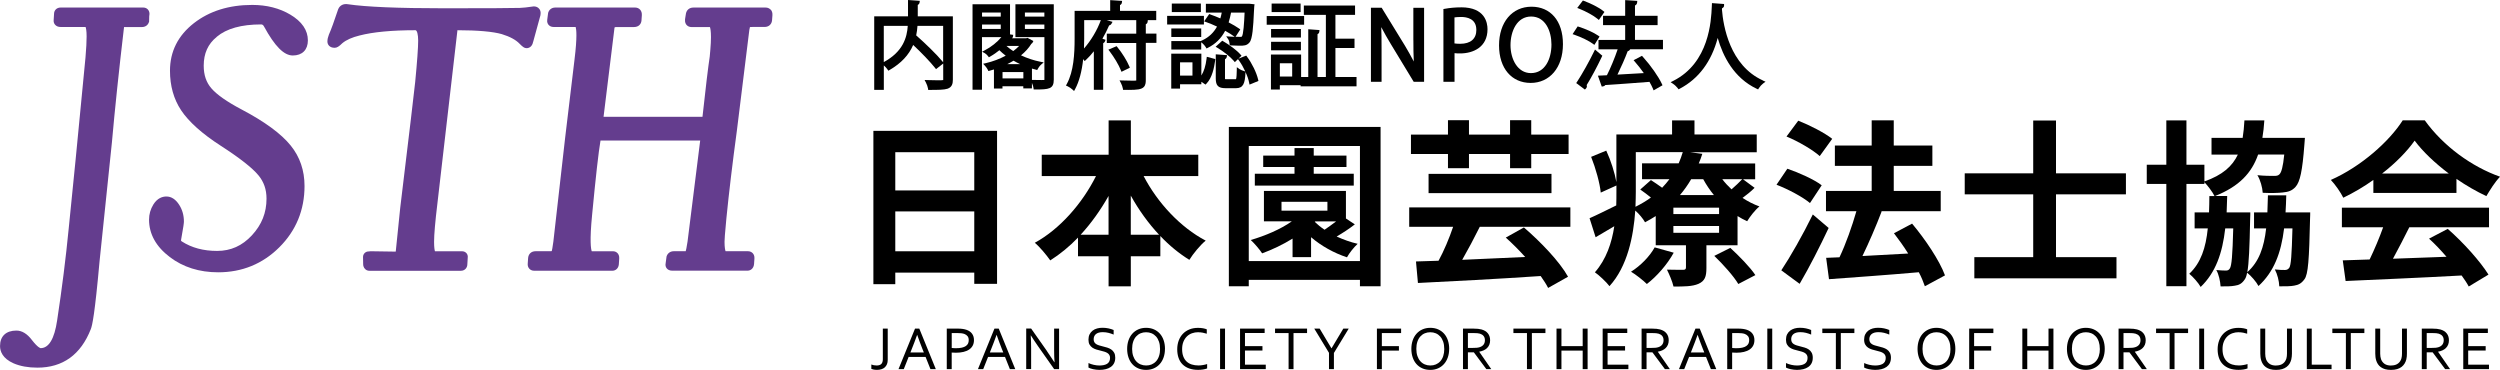 <?xml version="1.0" encoding="UTF-8"?><svg xmlns="http://www.w3.org/2000/svg" viewBox="0 0 730.8 108.13"><defs><style>.d{fill:#643d8e;}</style></defs><g id="a"/><g id="b"><g id="c"><g><path class="d" d="M43.59,6.07c0-1.31,.06-1.66,.08-1.72l.03-.31c0-1.06-.77-1.84-1.84-1.84H17.75c-1.28,0-1.95,.92-1.95,1.83,0,.11-.02,.39-.05,.83-.03,.45-.05,.77-.06,.96-.06,.51,.07,.99,.38,1.37,.38,.46,.94,.7,1.68,.7h7.27c.11,.3,.3,1.05,.3,2.76,0,1.48-.11,3.52-.32,6.05-2.21,23.14-3.87,40.01-4.92,50.14-.83,8.55-1.97,17.57-3.38,26.83-.79,5.37-2.42,8.1-4.84,8.1,0,0-.75-.08-2.5-2.34-1.4-1.86-2.94-2.8-4.56-2.8-3.04,0-4.79,1.65-4.79,4.52,0,1.51,.69,3.62,3.96,5.06,1.95,.84,4.29,1.26,6.95,1.26,7.45,0,12.71-3.8,15.63-11.27,.43-1.09,1.16-4.33,2.55-19.78,1.28-12.39,2.48-23.96,3.61-34.74,.86-9.69,2.05-21.03,3.55-33.77h5.22c.95,0,1.71-.5,2.02-1.35l.09-.24v-.25Z"/><path class="d" d="M63.37,10.75c2.86-2.4,7.21-3.61,12.93-3.61,.35,0,.63,.1,.9,.64,3.14,5.76,5.81,8.44,8.39,8.44,2.76,0,4.41-1.65,4.41-4.41,0-2.96-1.72-5.49-5.11-7.52-3.16-1.89-6.92-2.85-11.16-2.85-6.78,0-12.51,1.79-17.05,5.33-4.64,3.62-6.99,8.29-6.99,13.9,0,4.42,1.09,8.3,3.24,11.54,2.25,3.39,6.16,6.89,11.62,10.41,5.5,3.55,9.2,6.45,11,8.63,1.59,1.91,2.36,4.14,2.36,6.82,0,4.12-1.4,7.62-4.27,10.72-2.85,3.07-6.18,4.56-10.18,4.56s-7.42-.92-10.27-2.75c-.3-.18-.29-.28-.27-.41,.74-4.06,.84-5.03,.84-5.45,0-1.79-.46-3.43-1.37-4.85-1.04-1.63-2.3-2.45-3.75-2.45-1.08,0-2.62,.41-3.82,2.36-.83,1.35-1.25,2.83-1.25,4.4,0,4.2,2.03,7.87,6.05,10.93,3.9,2.97,8.66,4.47,14.16,4.47,6.99,0,13-2.46,17.88-7.32,4.88-4.86,7.36-10.89,7.36-17.91,0-4.54-1.36-8.51-4.03-11.81-2.77-3.45-7.63-7.02-14.43-10.59-4.24-2.24-7.19-4.31-8.78-6.16-1.5-1.74-2.23-3.9-2.23-6.6,0-3.6,1.24-6.35,3.82-8.44Z"/><path class="d" d="M155.86,12.21c.83-2.99,1.53-5.56,2.11-7.7l.02-.11c.18-.94-.11-1.53-.39-1.85-.36-.44-.91-.68-1.54-.68l-.21,.02c-1.65,.25-2.96,.39-3.89,.42-2.07,.07-9.56,.11-22.26,.11-13.32,0-22.74-.4-27.98-1.18-1.28-.22-2.33,.29-2.81,1.34l-.06,.14c-1.15,3.45-2.05,5.93-2.71,7.41-.28,.71-.43,1.38-.43,2,0,.91,.65,1.84,2.11,1.84,.66,0,1.25-.35,2.26-1.35,1.17-.97,2.86-1.72,5.04-2.25,3.95-1.02,9.44-1.54,16.33-1.54,.46,0,.79,1.25,.79,3.03,0,2.02-.29,6.1-.87,12.11-.22,2.24-1.69,14.59-4.37,36.73-.51,4.9-.94,9.16-1.31,12.8l-.06,.05-7.31-.11c-.18,0-.36,.02-.52,.06-.93-.04-1.7,.72-1.68,1.65l.04,2.05c0,.45,.12,.83,.31,1.13,.12,.16,.26,.31,.41,.45,.32,.25,.72,.37,1.11,.37h26.74c1.1,0,1.89-.82,1.89-1.95,0-.13,.02-.41,.05-.85,.03-.41,.05-.71,.05-.9,.11-.66-.1-1.11-.31-1.38-.31-.39-.78-.62-1.3-.62h-7.97c-.1-.35-.25-1.13-.25-2.76,0-2.12,.33-5.91,.98-11.27,1.99-17.19,3.94-34.05,5.85-50.59,5.99,.01,10.36,.4,12.96,1.14,2.38,.73,4.12,1.67,5.21,2.82,.87,.87,1.36,1.29,2.03,1.29,.78,0,1.68-.49,1.92-1.87Z"/><path class="d" d="M225.24,2.8c-.36-.38-.86-.59-1.41-.59h-21.16c-1.1,0-1.93,.66-2.15,1.72l-.27,1.69v.11c-.08,.8,.21,1.3,.47,1.59,.35,.38,.85,.59,1.4,.59h5.41c.11,.33,.3,1.13,.3,2.92,0,1.05-.06,2.32-.19,3.76-.1,1.12-.15,1.77-.17,1.93h0c-.47,3.1-1.18,9-2.12,17.62h-28.92c.13-1.18,.83-6.93,3.19-25.95,.02-.15,.06-.2,.06-.2,.03-.02,.17-.08,.47-.08h5.14c1.5,0,2.13-.97,2.22-1.85l.11-1.54c.05-.72-.13-1.3-.53-1.72-.36-.38-.86-.59-1.41-.59h-23.4c-.98,0-1.77,.59-2.05,1.54l-.26,2c-.13,.75,.17,1.25,.36,1.48,.25,.31,.73,.67,1.57,.67h6.38c.2,.67,.49,2.83-.34,9.53-.98,8.17-1.9,15.79-2.74,22.87-1.24,11.04-2.39,21.16-3.44,30.32-.23,1.74-.39,2.5-.47,2.79-.1,.02-.26,.03-.49,.03h-4.26c-1.2,0-2.06,.78-2.16,1.97l-.11,1.65c-.06,.57,.1,1.09,.45,1.48,.25,.28,.71,.61,1.49,.61h22.75c1.05,0,1.83-.73,1.94-1.86l.11-1.67c.07-.82-.23-1.32-.48-1.6-.34-.37-.82-.57-1.35-.57h-6.2c-.24-.66-.65-2.97,.11-10.66,1.05-11.02,1.87-18.31,2.45-21.7h29.14c-1.29,10.32-2.52,20.16-3.69,29.5-.27,1.79-.45,2.55-.54,2.85-.03,0-.06,0-.1,0h-3.39c-1.01,0-1.82,.59-2.11,1.54l-.26,1.95c-.17,.72,.1,1.23,.28,1.47,.25,.33,.73,.73,1.64,.73h21.98c.89,0,1.83-.6,1.94-1.96l.11-1.57c.06-.79-.23-1.29-.49-1.57-.25-.27-.71-.6-1.45-.6h-6.5c-.11-.3-.3-1.05-.3-2.76,0-.54,.09-2.17,.54-6.8,.76-7.62,1.79-16.23,3.06-25.61,1.31-10.57,2.53-20.43,3.65-29.51,.07-.39,.13-.66,.18-.84,.18-.01,.44-.03,.8-.03h3.5c1.2,0,2.06-.78,2.16-1.95l.11-1.44c.05-.72-.13-1.3-.53-1.72Z"/></g><g><g><path d="M268.26,1.45c.38-.17,.5-.45,.54-.68l.08-.53-3.45-.24V4.77h-9.88V26.27h2.81v-7.15c.38,.32,.85,.85,1.06,1.16l.26,.39,.41-.24c3.34-1.95,5.58-4.34,6.85-7.29,2.45,2.29,5.01,4.97,6.37,6.68l.31,.39,2.1-1.64v4.68c0,.07,0,.11,0,.15-.45,.11-2.34,.07-4.39,.01l-1.06-.03,.4,.76c.27,.51,.53,1.26,.6,1.71l.06,.43h.43c2.5,0,4.21-.02,5.23-.35,1.36-.48,1.55-1.56,1.55-2.66V4.77h-10.26V1.45Zm-9.91,6.11h7.01c-.23,3.39-1.36,7.52-7.01,10.59V7.56Zm17.21,10.47c-1.77-2.16-5.12-5.38-7.74-7.69,.19-.89,.31-1.81,.38-2.78h7.5v10.65l-.14-.17Z"/><path d="M296.85,10.86h8.45v12.51c-.33,.04-1.15,.03-2.13,.01-.36,0-.74-.02-1.14-.02h-.37v-3.32c.37,.11,.75,.21,1.15,.32l.38,.11,.19-.35c.06-.11,.14-.25,.24-.39h.14l-.12-.04c.2-.29,.46-.6,.67-.78l.78-.67-1.01-.2c-1.83-.36-3.8-1.01-5.62-1.86,1.27-1.04,2.29-2.17,3.02-3.37,.18-.11,.31-.24,.38-.39l.22-.43-1.72-.92-.4,.12h-4.13c.2-.16,.26-.37,.28-.51l.07-.49-.93-.13V1.25h-10.96V26.24h2.76V10.86h5.67c-1.23,1.48-2.93,2.84-4.8,3.82l-.83,.44,.83,.45c.27,.14,.68,.55,.89,.83l.26,.35,.38-.22c1.08-.61,1.98-1.28,2.69-1.85,.56,.55,1.18,1.09,1.85,1.6-1.75,.94-3.77,1.7-5.77,2.17l-.83,.19,.58,.63c.28,.31,.65,.83,.78,1.12l.18,.38,.41-.11c.42-.11,.82-.23,1.21-.36v5.57h2.49v-.65h6.09v.62h2.52v-1.6c.21,.44,.42,1.09,.46,1.48l.05,.44h.45c4.03,0,5.43-.14,5.43-2.88V1.25h-11.21V10.86Zm-2.64,2.57h3.7c-.49,.52-1.07,1.02-1.72,1.5-.74-.47-1.4-.97-1.98-1.5Zm3.99,5.31h-3.74c.64-.32,1.24-.65,1.81-1,.62,.36,1.26,.69,1.93,1Zm.95,2.33v1.84h-6.09v-1.84h6.09Zm-6.61-13.89v1.27h-5.47v-1.27h5.47Zm0-3.52v1.19h-5.47v-1.19h5.47Zm7.06,1.19v-1.19h5.69v1.19h-5.69Zm5.69,2.33v1.27h-5.69v-1.27h5.69Z"/><path d="M334.96,7.08c.3-.14,.47-.37,.51-.69l.06-.51h2.46V3.18h-10.59V1.48c.38-.17,.5-.45,.54-.69l.07-.53-3.48-.23V3.18h-10.4V11.31c0,4.46-.27,9.53-2.27,13.22l-.26,.48,.5,.22c.37,.16,1.08,.63,1.4,.94l.47,.44,.31-.57c1.17-2.17,1.96-5.12,2.36-8.77,.04,.05,.07,.09,.1,.14l.33,.45,.41-.38c.75-.7,1.51-1.53,2.27-2.49v11.27h2.73V12.64c.24-.11,.41-.29,.51-.52l.19-.48-.92-.32c.74-1.28,1.41-2.61,1.96-3.89,.31-.07,.54-.23,.68-.49l.32-.55-1.7-.5h8.63v3.96h-8.61v2.71h8.61v10.87s0,.09,0,.11c-.2,.04-.68,.04-1.23,.04-.68,0-1.55-.02-2.49-.05l-1.17-.03,.4,.75c.25,.47,.5,1.18,.57,1.61l.07,.41h.42c.42,0,.81,.01,1.18,.01,2.49,0,3.74-.14,4.43-.82,.54-.53,.61-1.3,.61-2.05V12.54h3.11v-2.71h-3.11v-2.75Zm-18.09,7.1c.04-.89,.06-1.83,.06-2.87V5.88h4.87c-1.04,2.9-2.91,6.03-4.93,8.3Z"/><path d="M327.83,20.99l2.45-1.2-.18-.43c-.68-1.63-2.11-3.92-3.46-5.57l-.24-.29-2.4,1.02,.39,.51c1.31,1.71,2.67,4.01,3.24,5.46l.2,.5Z"/><rect x="341.18" y="4.64" width="10.75" height="2.52"/><rect x="342.4" y="8.32" width="8.74" height="2.49"/><path d="M352.7,17.18c-.25,2.08-.79,3.76-1.52,4.89v-6.39h-8.8v10.23h2.57v-1.27h6.23v-.72l1.22,.81,.29-.3c1.66-1.72,2.23-4.66,2.52-6.72l.06-.44-2.5-.67-.07,.57Zm-4.12,1.05v3.87h-3.63v-3.87h3.63Z"/><path d="M353.84,4.23l-.36-.13-1.48,2.15,.62,.22c.97,.34,2.05,.78,3.14,1.3-.99,1.79-2.37,3.1-4.22,3.98l-.53,.25h-8.61v2.49h8.74v-2.13l.3,.24c.32,.25,.83,.83,1.01,1.16l.24,.41,.42-.21c2.22-1.11,3.87-2.73,5.03-4.96,1.08,.6,1.92,1.13,2.52,1.58l.25,.19c-.4-.02-.84-.04-1.43-.08l-1.04-.08,.59,.86c.24,.35,.38,.94,.4,1.34l.02,.44,.44,.03c.81,.05,1.66,.08,2.39,.08,1.32,0,2.18,0,2.97-.95,.88-.99,1.11-4.73,1.29-8.8,.04-.85,.07-1.59,.11-1.83l.08-.52-1.56-.17-12.67,.03V3.69h4.64c-.12,.61-.25,1.17-.41,1.69-.99-.43-1.95-.82-2.89-1.14Zm8.72,4.37l-.39-.28c-.74-.53-1.78-1.13-3.01-1.77,.32-1.03,.54-2.04,.7-2.87h3.96c-.13,3.07-.35,6.46-.8,6.99-.06,.07-.09,.1-.33,.1-.61,0-1.05,0-1.52-.01l1.39-2.16Z"/><rect x="342.54" y="1.04" width="8.5" height="2.49"/><path d="M364.53,16.56l-.23-.31-2.29,.91,.91-.87-.31-.36c-1.09-1.27-3.3-2.85-5-3.84l-.32-.19-1.94,1.76,.58,.35c1.76,1.04,3.78,2.65,4.69,3.74l.34,.41,.92-.88,.34,.47c.66,.92,1.29,2.03,1.8,3.14l-.3-.09c-.46-.14-1.09-.39-1.4-.61l-.77-.55-.02,.95c-.01,.71-.05,2.35-.24,2.55,0,0-.04,.01-.16,.01h-2.65c-.21,0-.32,0-.39-.02,0-.04,0-.11,0-.21v-5.62c.39-.19,.48-.49,.51-.64l.09-.54-3.3-.24v7.04c0,2.13,.73,2.86,2.88,2.86h3.03c2.17,0,2.62-1.45,2.77-4.48v-.27c.52,1.11,.9,2.21,1.07,3.1l.12,.6,2.61-1.07-.1-.42c-.47-2.02-1.81-4.77-3.25-6.68Z"/><rect x="371.72" y="1.04" width="8.47" height="2.49"/><rect x="370.28" y="4.69" width="10.94" height="2.54"/><path d="M390.37,14.03h5.58v-2.73h-5.58V4.34h5.74V1.61h-14.97v2.73h6.44V22.51h-2.44V9.99c.39-.18,.49-.51,.51-.67l.07-.53-3.29-.24v13.95h-2.09v-6.55h-8.82v10.23h2.6v-1.27h6.07v.33h16.35v-2.73h-6.17V14.03Zm-12.64,4.47v3.87h-3.6v-3.87h3.6Z"/><rect x="371.56" y="12.22" width="8.72" height="2.49"/><rect x="371.56" y="8.48" width="8.72" height="2.49"/><path d="M413.16,11.77c0,2.24,.02,4.18,.12,6.21-.81-1.59-1.71-3.13-2.58-4.61l-6.81-11.1h-3.14V23.91h3.11V14.32c0-2.63-.02-4.57-.09-6.39,.85,1.66,1.82,3.32,2.76,4.89l6.73,11.1h3.03V2.28h-3.14V11.77Z"/><path d="M427.12,2.15c-1.65,0-3.26,.14-4.77,.42l-.41,.07V23.91h3.25V15.54c.49,.07,1.01,.08,1.61,.08,3.88,0,8.03-1.86,8.03-7.08,0-1.93-.75-6.4-7.7-6.4Zm4.45,6.57c0,2.63-1.68,4.08-4.73,4.08-.7,0-1.24-.04-1.67-.11V5.09c.41-.06,1.06-.13,1.96-.13,1.65,0,4.43,.49,4.43,3.75Z"/><path d="M447.69,1.96c-5.68,0-9.49,4.54-9.49,11.3s3.72,10.98,9.25,10.98,9.43-4.45,9.43-11.33-3.69-10.95-9.19-10.95Zm5.83,11.06c0,4.16-1.85,8.35-6,8.35-3.92,0-5.97-4.11-5.97-8.16s1.86-8.38,6.03-8.38,5.94,4.25,5.94,8.19Z"/><path d="M466.96,5.49l.42,.35,1.63-2.35-.36-.29c-1.31-1.07-3.81-2.27-5.59-2.92l-.35-.13-1.65,2.17,.61,.24c1.92,.76,4.19,2.01,5.28,2.92Z"/><path d="M477.94,7.34h6.61v-2.73h-6.61V1.61c.36-.17,.58-.46,.62-.83l.05-.52-3.54-.23V4.61h-6.47v2.73h6.47v4.33h-7.8v2.76h5.6c-.87,2.56-2.08,5.49-3.14,7.57l-2.63,.12,1.12,3.19,.41-.06c.27-.04,.5-.18,.65-.39,3.35-.22,8.19-.55,12.89-.93,.39,.68,.76,1.37,1,1.96l.21,.53,2.6-1.49-.19-.42c-.99-2.14-3.27-5.38-5.55-7.9l-.26-.29-2.45,1.28,.41,.48c.89,1.02,1.79,2.17,2.58,3.29-1.97,.12-3.94,.23-5.79,.33l-1.91,.11c1.11-2.27,2.24-4.84,2.98-6.83,.43-.12,.62-.36,.7-.52l.03-.05h9.59v-2.76h-8.18V7.34Z"/><path d="M466.07,13.12l1.51-2.43-.38-.27c-1.34-.95-3.86-2.02-5.66-2.59l-.36-.11-1.48,2.26,.61,.21c1.95,.67,4.24,1.79,5.33,2.61l.44,.33Z"/><path d="M468.22,16.64l.17-.36-.31-.25c-.13-.11-.27-.21-1.34-1.13l-.49-.42-.28,.58c-1.44,2.95-3.47,6.58-4.95,8.83l-.26,.39,2.54,1.9,.31-.31c.18-.19,.28-.42,.28-.67,0-.11-.02-.22-.07-.34,1.3-2.08,3.04-5.33,4.4-8.21Z"/><path d="M515.3,23.5c-9.64-4.38-11.56-15.9-11.94-20.69l.03-.39c.54-.22,.59-.65,.59-.79v-.46l-3.54-.26-.05,1.07c-.18,4.05-.74,16.38-11.26,21.66l-.77,.39,.72,.48c.54,.36,1.06,.89,1.34,1.26l.26,.34,.38-.2c5.5-2.9,9.21-7.88,11.06-14.81,1.53,5.37,4.73,11.69,11.4,14.85l.41,.19,.23-.38c.29-.47,.83-1.06,1.25-1.37l.69-.5-.78-.35Z"/></g><g><path d="M291.46,38.25v44.72h-6.66v-3.28h-23.09v3.38h-6.4V38.25h36.14Zm-29.75,6.24v11.18h23.09v-11.18h-23.09Zm23.09,28.96v-11.65h-23.09v11.65h23.09Z"/><path d="M334.3,51.46c4.06,7.8,10.71,14.98,18.15,18.88-1.56,1.25-3.69,3.85-4.78,5.62-3.02-1.87-5.88-4.21-8.48-6.97v5.93h-8.63v8.79h-6.5v-8.79h-8.94v-5.46c-2.5,2.6-5.25,4.84-8.11,6.66-1.09-1.56-3.07-3.95-4.52-5.15,7.33-4,13.88-11.49,17.89-19.5h-15.86v-6.24h19.55v-10.04h6.5v10.04h19.71v6.24h-15.96Zm-10.25,17.16v-11.34c-2.34,4.16-5.1,8.01-8.16,11.34h8.16Zm14.77,0c-3.12-3.33-5.93-7.23-8.27-11.44v11.44h8.27Z"/><path d="M403.57,37.1v46.59h-6.03v-1.87h-32.5v1.87h-5.82V37.1h44.36Zm-6.03,39.21V42.67h-32.5v33.64h32.5Zm-1.51-10.71c-1.66,1.3-3.59,2.55-5.3,3.54,1.92,.88,4.06,1.66,6.14,2.13-1.04,.94-2.5,2.76-3.12,3.95-3.8-1.25-7.54-3.33-10.5-5.88v5.82h-5.41v-5.41c-2.86,1.77-5.93,3.22-8.89,4.31-.62-.99-2.29-2.96-3.33-3.9,4.26-1.25,8.68-3.12,12.01-5.46h-8.16v-8.89h23.97v8.06l2.6,1.72Zm-.31-11.34h-28.91v-3.48h11.6v-1.97h-9.15v-3.33h9.15v-2.19h5.62v2.19h9.57v3.33h-9.57v1.97h11.7v3.48Zm-21.11,7.33h13.42v-2.6h-13.42v2.6Zm9.72,3.28c.83,.78,1.77,1.56,2.86,2.29,1.09-.73,2.29-1.61,3.38-2.44h-6.08l-.16,.16Z"/><path d="M432.58,66.28c-1.66,3.33-3.48,6.76-5.15,9.67,5.77-.26,12.12-.57,18.41-.83-1.82-2.03-3.8-4-5.67-5.67l5.3-2.96c4.84,4.16,10.45,9.98,12.9,14.4l-5.82,3.28c-.52-1.04-1.3-2.24-2.18-3.48-12.84,.88-26.57,1.56-35.88,2.03l-.57-6.29c1.98-.05,4.21-.11,6.6-.21,1.56-2.86,3.12-6.55,4.26-9.93h-12.84v-5.67h47.11v5.67h-26.47Zm-9.31-21.27h-10.82v-5.67h10.82v-4.21h6.14v4.21h12.01v-4.21h6.19v4.21h10.92v5.67h-10.92v4.16h-6.19v-4.16h-12.01v4.16h-6.14v-4.16Zm-5.67,5.82h35.93v5.62h-35.93v-5.62Z"/><path d="M512.92,54.89c-1.09,1.09-2.34,2.08-3.54,2.96,1.56,1.04,3.22,1.87,4.94,2.5-1.25,.99-2.81,3.02-3.59,4.32-.94-.42-1.92-.94-2.81-1.51v8.53h-9.1v6.66c0,2.55-.47,3.79-2.34,4.63-1.82,.78-4.21,.78-7.28,.78-.36-1.56-1.25-3.59-1.92-4.94,1.92,.05,4.11,.05,4.78,.05,.57,0,.78-.21,.78-.73v-6.45h-8.84v-8.53c-.99,.62-2.03,1.25-3.12,1.82-.57-1.04-1.77-2.5-2.86-3.43-.52,7.59-2.29,16.33-7.54,22.1-.83-1.14-3.17-3.33-4.26-4.05,3.33-3.8,4.94-8.63,5.67-13.47-1.87,1.09-3.69,2.18-5.46,3.22l-1.77-5.56c2.03-.88,4.84-2.29,7.8-3.74,.05-1.4,.05-2.76,.05-4.06v-1.77l-4.58,2.08c-.26-2.71-1.46-7.07-2.81-10.45l4.42-1.82c1.35,2.91,2.5,6.55,2.96,9.21v-13.94h16.28v-4.11h6.55v4.11h18.2v5.2h-19.55l3.64,.47c-.31,.94-.62,1.87-1.04,2.81h16.49v4.63h-3.54l3.38,2.5Zm-23.66,18.98c-1.87,3.43-4.99,6.97-7.85,9.15-1.04-1.04-3.28-2.81-4.63-3.59,2.81-1.77,5.41-4.42,6.92-7.12l5.56,1.56Zm-11.08-17.89c0,1.4-.05,2.91-.1,4.47,1.66-.83,3.17-1.72,4.52-2.71-1.04-.83-2.13-1.66-3.12-2.34l3.12-2.76c.99,.62,2.18,1.46,3.28,2.24,.78-.83,1.51-1.66,2.13-2.5h-8.01v-4.63h10.71c.47-1.09,.88-2.18,1.2-3.28h-13.73v11.49Zm24.34,4.73h-13.36v1.87h13.36v-1.87Zm0,5.36h-13.36v1.98h13.36v-1.98Zm-8.16-13.68c-.94,1.61-2.03,3.17-3.28,4.63h9.93c-1.2-1.46-2.24-3.02-3.12-4.63h-3.54Zm11.44,20.07c2.55,2.34,5.82,5.67,7.33,7.96l-4.99,2.6c-1.3-2.24-4.47-5.77-7.02-8.22l4.68-2.34Zm-2.34-20.07c.78,1.04,1.72,2.03,2.7,2.96,1.14-.99,2.34-2.13,3.12-2.96h-5.82Z"/><path d="M529.09,59.36c-2.08-1.77-6.4-4.06-9.78-5.36l3.17-4.68c3.33,1.14,7.8,3.12,10.04,4.84l-3.43,5.2Zm5.46,7.28c-2.55,5.41-5.56,11.34-8.48,16.33l-5.36-3.95c2.6-3.9,6.29-10.35,9.21-16.33l4.63,3.95Zm-2.6-21.01c-2.03-1.82-6.29-4.32-9.72-5.72l3.43-4.63c3.33,1.3,7.7,3.54,9.93,5.3l-3.64,5.04Zm30.73,38.06c-.42-1.2-.99-2.65-1.77-4.11-9.41,.83-19.24,1.51-26.26,2.03l-.83-6.24,3.9-.16c1.87-3.95,3.69-9.1,4.94-13.47h-8.89v-5.93h13.36v-7.33h-10.76v-5.93h10.76v-7.38h6.45v7.38h11.29v5.93h-11.29v7.33h13.73v5.93h-17.47l.21,.05c-1.66,4.37-3.74,9.15-5.62,13.05,4.16-.21,8.79-.47,13.37-.73-1.3-2.08-2.76-4.11-4.16-5.93l5.3-2.81c3.85,4.58,8.01,10.76,9.62,15.13l-5.88,3.17Z"/><path d="M601.01,56.81v18.36h17.68v6.19h-41.55v-6.19h17.21v-18.36h-20.02v-6.14h20.02v-15.44h6.66v15.44h20.44v6.14h-20.44Z"/><path d="M675.32,62.06s0,1.46-.05,2.08c-.26,11.54-.52,16.12-1.66,17.53-.88,1.2-1.72,1.61-2.96,1.82-.99,.21-2.6,.21-4.37,.21-.05-1.56-.57-3.59-1.3-4.94,1.3,.16,2.34,.16,2.96,.16,.52,0,.88-.16,1.25-.62,.52-.78,.73-3.69,.94-11.54h-2.44c-.88,7.18-2.96,12.69-7.49,16.85-.62-1.2-2.13-2.96-3.33-3.9-.16,.99-.42,1.61-.73,2.03-.83,1.2-1.66,1.61-2.86,1.77-.99,.21-2.55,.21-4.16,.21-.1-1.51-.52-3.54-1.25-4.78,1.25,.1,2.13,.15,2.76,.15,.52,0,.88-.1,1.2-.62,.52-.78,.78-3.74,.99-11.7h-2.34c-.83,7.28-2.81,12.9-7.18,17.11-.68-1.2-2.18-2.91-3.33-3.85,3.38-3.17,4.84-7.59,5.41-13.26h-3.85v-4.68h4.21c.05-1.51,.1-3.12,.1-4.78h1.51c-.62-1.25-1.98-3.02-2.96-4.06v.52h-5.25v29.9h-5.88v-29.9h-5.72v-5.62h5.72v-12.95h5.88v12.95h5.25v4.89c5.3-1.87,8.16-4.42,9.78-7.85h-7.7v-4.89h9.1c.26-1.56,.42-3.28,.52-5.1h5.82c-.1,1.82-.31,3.48-.57,5.1h12.43l-.16,2.08c-.57,7.49-1.25,10.82-2.6,12.27-1.04,1.14-2.13,1.46-3.69,1.61-1.25,.16-3.48,.21-5.88,.1-.1-1.56-.68-3.74-1.56-5.15,2.03,.21,3.95,.21,4.84,.21,.73,0,1.2-.05,1.61-.47,.57-.57,1.04-2.18,1.4-5.77h-7.64c-1.87,5.36-5.51,9.31-12.58,12.12h3.54c-.05,1.66-.1,3.28-.16,4.78h6.92s0,1.4-.05,2.03c-.16,8.22-.36,12.9-.83,15.45,3.43-3.02,4.89-7.28,5.51-12.79h-3.54v-4.68h3.9c.05-1.56,.1-3.22,.16-4.99h5.36c-.05,1.72-.1,3.38-.21,4.99h7.23Z"/><path d="M693.78,52.6c-2.76,1.98-5.77,3.74-8.79,5.2-.73-1.51-2.34-3.85-3.64-5.2,8.84-3.9,17.11-11.28,21.01-17.42h6.45c5.51,7.64,13.78,13.57,22,16.48-1.56,1.61-2.91,3.85-4,5.67-2.86-1.35-5.88-3.07-8.74-5.04v4.11h-24.29v-3.8Zm-9.2,8.11h43.01v5.72h-23.3c-1.51,3.07-3.22,6.29-4.78,9.2,4.99-.16,10.35-.36,15.65-.57-1.61-1.87-3.38-3.74-5.1-5.3l5.46-2.86c4.63,4.06,9.46,9.46,11.91,13.37l-5.77,3.48c-.52-.99-1.25-2.08-2.08-3.22-12.22,.68-25.06,1.2-33.91,1.61l-.83-6.03,7.85-.26c1.4-2.91,2.86-6.35,3.95-9.41h-12.06v-5.72Zm31.25-9.98c-4-3.02-7.59-6.4-9.98-9.62-2.24,3.17-5.56,6.55-9.52,9.62h19.5Z"/></g><g><path d="M258.06,96.05h1.44v9.13c0,.49-.07,.92-.22,1.28s-.36,.67-.63,.92-.6,.43-.99,.55-.82,.19-1.29,.19c-.41,0-.75-.04-1.03-.1s-.49-.13-.63-.19v-1.28c.22,.09,.46,.16,.71,.21s.53,.08,.83,.08c.27,0,.51-.03,.74-.09s.42-.16,.58-.3,.28-.33,.37-.57,.13-.53,.13-.88v-8.96Z"/><path d="M262.65,107.91l4.83-11.85h1.25l4.83,11.85h-1.57l-1.42-3.57h-4.96l-1.42,3.57h-1.55Zm5.44-10.01c-.53,1.48-1.03,2.82-1.52,4.02l-.44,1.12h3.93l-.45-1.12c-.49-1.23-.98-2.57-1.49-4.02h-.04Z"/><path d="M278.2,107.91h-1.44v-11.85h3.28c.49,0,.94,.03,1.36,.09s.8,.15,1.15,.27c.71,.25,1.25,.63,1.61,1.14,.37,.51,.55,1.13,.55,1.87,0,.6-.12,1.13-.36,1.59-.24,.46-.59,.84-1.04,1.15s-1.01,.54-1.66,.7-1.39,.24-2.22,.24c-.4,0-.81-.02-1.23-.05v4.87Zm0-6.19c.19,.02,.4,.04,.61,.05s.41,.02,.6,.02c.68,0,1.26-.05,1.74-.16s.87-.26,1.17-.47,.52-.45,.66-.74,.2-.62,.2-1c0-.46-.11-.84-.33-1.13s-.54-.52-.94-.67c-.25-.09-.55-.16-.88-.2s-.71-.06-1.15-.06h-1.67v4.36Z"/><path d="M285.87,107.91l4.83-11.85h1.25l4.83,11.85h-1.57l-1.42-3.57h-4.96l-1.42,3.57h-1.55Zm5.44-10.01c-.53,1.48-1.03,2.82-1.52,4.02l-.44,1.12h3.93l-.45-1.12c-.49-1.23-.98-2.57-1.49-4.02h-.04Z"/><path d="M306.06,102.66c.73,1.05,1.44,2.12,2.15,3.23h.05c-.08-1.15-.12-2.33-.12-3.53v-6.31h1.45v11.85h-1.44l-4.65-6.61c-.8-1.15-1.52-2.23-2.15-3.23h-.05c.08,1.08,.12,2.34,.12,3.78v6.05h-1.44v-11.85h1.44l4.65,6.61Z"/><path d="M319.7,99.19c0,.35,.07,.64,.21,.86,.14,.23,.33,.42,.57,.56,.24,.15,.52,.27,.83,.36s.64,.18,.99,.27c.46,.11,.91,.24,1.36,.37,.44,.14,.84,.32,1.19,.56s.63,.55,.84,.94c.22,.38,.32,.88,.32,1.48s-.12,1.14-.35,1.59c-.23,.45-.55,.81-.97,1.1-.41,.29-.9,.5-1.46,.64s-1.18,.21-1.84,.21c-.31,0-.62-.02-.94-.06-.32-.04-.63-.09-.92-.15-.29-.06-.56-.14-.79-.22s-.42-.17-.56-.25v-1.32c.21,.11,.45,.2,.72,.29s.54,.16,.82,.23,.57,.11,.86,.15,.56,.05,.82,.05c.41,0,.81-.04,1.18-.11,.37-.07,.7-.19,.99-.35s.51-.39,.67-.68,.25-.64,.25-1.08c0-.35-.07-.65-.22-.88-.14-.23-.34-.42-.58-.57s-.52-.27-.84-.37c-.32-.09-.65-.18-1-.27-.46-.11-.91-.23-1.35-.36-.44-.13-.83-.32-1.18-.55-.34-.24-.62-.54-.83-.91-.21-.37-.31-.85-.31-1.43s.11-1.12,.33-1.56c.22-.43,.52-.79,.89-1.08s.81-.49,1.3-.63,1.01-.2,1.57-.2c.63,0,1.22,.06,1.77,.18,.55,.12,1.05,.28,1.5,.47v1.34c-.49-.21-1-.38-1.52-.51-.52-.13-1.08-.2-1.68-.2-.45,0-.84,.05-1.17,.15s-.61,.24-.82,.42-.38,.4-.49,.66-.16,.54-.16,.86Z"/><path d="M340.54,101.99c0,.9-.13,1.72-.39,2.47s-.63,1.4-1.11,1.94-1.06,.97-1.74,1.27c-.68,.3-1.43,.46-2.27,.46s-1.64-.15-2.33-.46c-.69-.3-1.27-.73-1.74-1.27-.48-.54-.84-1.19-1.09-1.94s-.38-1.57-.38-2.47,.13-1.73,.39-2.49,.63-1.4,1.11-1.94,1.06-.97,1.74-1.27c.68-.3,1.44-.46,2.29-.46s1.63,.15,2.32,.46c.68,.3,1.26,.73,1.74,1.27,.47,.54,.84,1.19,1.09,1.94s.38,1.58,.38,2.49Zm-1.44,0c0-.8-.1-1.5-.31-2.11-.21-.61-.5-1.12-.86-1.52s-.8-.72-1.3-.93-1.03-.31-1.61-.31-1.11,.1-1.61,.31c-.5,.21-.93,.52-1.3,.93s-.66,.92-.86,1.52-.31,1.31-.31,2.11,.11,1.5,.32,2.1c.21,.61,.5,1.11,.87,1.52s.8,.71,1.3,.92c.5,.21,1.04,.31,1.62,.31s1.11-.1,1.6-.31c.49-.21,.92-.51,1.29-.92s.66-.91,.86-1.52c.21-.61,.31-1.31,.31-2.1Z"/><path d="M350.3,97.11c-.66,0-1.28,.1-1.86,.31s-1.08,.52-1.5,.94-.76,.93-1.01,1.55-.37,1.34-.37,2.16,.11,1.52,.34,2.12,.55,1.1,.97,1.49,.92,.68,1.51,.87,1.25,.28,1.97,.28c.2,0,.41-.01,.63-.03,.22-.02,.44-.05,.67-.09s.44-.08,.65-.13c.21-.05,.4-.1,.57-.16v1.28c-.35,.14-.75,.24-1.21,.31s-.93,.11-1.42,.11c-.99,0-1.86-.14-2.62-.41s-1.4-.67-1.92-1.18-.91-1.14-1.17-1.88-.4-1.58-.4-2.52,.14-1.77,.42-2.54,.69-1.44,1.21-1.99,1.17-.99,1.92-1.3,1.6-.46,2.54-.46c.25,0,.49,0,.74,.03s.47,.05,.7,.09,.43,.08,.62,.14,.35,.11,.49,.17v1.28c-.36-.12-.75-.22-1.18-.3s-.85-.12-1.28-.12Z"/><path d="M356.65,107.91v-11.85h1.45v11.85h-1.45Z"/><path d="M363.93,106.6h6.08v1.3h-7.52v-11.85h7.19v1.3h-5.75v3.83h5.11v1.3h-5.11v4.12Z"/><path d="M378.12,107.91h-1.44v-10.55h-3.96v-1.3h9.36v1.3h-3.96v10.55Z"/><path d="M389.93,103.14v4.77h-1.44v-4.77l-4.31-7.09h1.58l3.44,5.76h.04l3.44-5.76h1.58l-4.31,7.09Z"/><path d="M403.94,107.91h-1.44v-11.85h7.07v1.3h-5.63v3.83h4.99v1.3h-4.99v5.42Z"/><path d="M423.62,101.99c0,.9-.13,1.72-.39,2.47s-.63,1.4-1.11,1.94c-.48,.54-1.06,.97-1.74,1.27-.68,.3-1.43,.46-2.27,.46s-1.64-.15-2.33-.46c-.69-.3-1.27-.73-1.74-1.27-.48-.54-.84-1.19-1.09-1.94s-.38-1.57-.38-2.47,.13-1.73,.39-2.49,.63-1.4,1.11-1.94,1.06-.97,1.74-1.27,1.44-.46,2.29-.46,1.63,.15,2.32,.46,1.26,.73,1.74,1.27c.47,.54,.84,1.19,1.09,1.94,.25,.75,.38,1.58,.38,2.49Zm-1.44,0c0-.8-.1-1.5-.31-2.11s-.5-1.12-.86-1.52-.8-.72-1.3-.93c-.5-.21-1.03-.31-1.61-.31s-1.11,.1-1.61,.31c-.5,.21-.93,.52-1.3,.93s-.66,.92-.86,1.52c-.21,.61-.31,1.31-.31,2.11s.11,1.5,.32,2.1c.21,.61,.5,1.11,.87,1.52s.8,.71,1.3,.92c.5,.21,1.04,.31,1.62,.31s1.11-.1,1.6-.31,.92-.51,1.29-.92,.66-.91,.86-1.52,.31-1.31,.31-2.1Z"/><path d="M429.1,103v4.91h-1.44v-11.85h3.07c.52,0,.96,.02,1.32,.06,.36,.04,.69,.1,1,.18,.83,.22,1.46,.61,1.89,1.15s.65,1.22,.65,2.02c0,.48-.08,.91-.23,1.28s-.37,.71-.65,.98-.61,.51-1,.68-.82,.31-1.29,.39v.04l3.51,5.07h-1.44l-3.65-4.91h-1.75Zm0-5.64v4.34h1.43c.44,0,.82-.01,1.13-.04s.59-.08,.84-.16c.5-.15,.89-.4,1.16-.74s.41-.78,.41-1.32c0-.51-.14-.92-.39-1.23s-.61-.53-1.05-.67c-.21-.06-.47-.11-.76-.14s-.67-.04-1.13-.04h-1.64Z"/><path d="M447.8,107.91h-1.44v-10.55h-3.96v-1.3h9.36v1.3h-3.96v10.55Z"/><path d="M456.44,101.18h6.21v-5.13h1.44v11.85h-1.44v-5.42h-6.21v5.42h-1.44v-11.85h1.44v5.13Z"/><path d="M469.93,106.6h6.08v1.3h-7.52v-11.85h7.19v1.3h-5.75v3.83h5.11v1.3h-5.11v4.12Z"/><path d="M481.32,103v4.91h-1.45v-11.85h3.07c.52,0,.96,.02,1.32,.06,.36,.04,.7,.1,1,.18,.82,.22,1.46,.61,1.89,1.15,.44,.54,.65,1.22,.65,2.02,0,.48-.08,.91-.23,1.28s-.37,.71-.65,.98-.61,.51-1,.68-.82,.31-1.29,.39v.04l3.51,5.07h-1.45l-3.65-4.91h-1.74Zm0-5.64v4.34h1.43c.44,0,.82-.01,1.13-.04s.59-.08,.84-.16c.5-.15,.89-.4,1.16-.74s.41-.78,.41-1.32c0-.51-.14-.92-.39-1.23s-.6-.53-1.05-.67c-.21-.06-.47-.11-.76-.14s-.67-.04-1.13-.04h-1.64Z"/><path d="M490.79,107.91l4.83-11.85h1.25l4.83,11.85h-1.57l-1.42-3.57h-4.96l-1.42,3.57h-1.55Zm5.44-10.01c-.53,1.48-1.03,2.82-1.52,4.02l-.44,1.12h3.93l-.45-1.12c-.49-1.23-.98-2.57-1.49-4.02h-.04Z"/><path d="M506.34,107.91h-1.44v-11.85h3.28c.49,0,.94,.03,1.36,.09,.42,.06,.8,.15,1.15,.27,.71,.25,1.24,.63,1.61,1.14,.37,.51,.55,1.13,.55,1.87,0,.6-.12,1.13-.36,1.59-.24,.46-.58,.84-1.04,1.15-.45,.31-1.01,.54-1.66,.7s-1.39,.24-2.22,.24c-.4,0-.81-.02-1.23-.05v4.87Zm0-6.19c.19,.02,.4,.04,.61,.05s.41,.02,.6,.02c.68,0,1.26-.05,1.74-.16s.87-.26,1.17-.47,.52-.45,.66-.74,.2-.62,.2-1c0-.46-.11-.84-.33-1.13s-.54-.52-.94-.67c-.25-.09-.55-.16-.88-.2s-.71-.06-1.15-.06h-1.67v4.36Z"/><path d="M516.62,107.91v-11.85h1.44v11.85h-1.44Z"/><path d="M523.61,99.19c0,.35,.07,.64,.21,.86,.14,.23,.33,.42,.57,.56s.52,.27,.83,.36,.64,.18,.98,.27c.46,.11,.91,.24,1.36,.37s.84,.32,1.19,.56,.63,.55,.84,.94,.32,.88,.32,1.48-.12,1.14-.35,1.59-.55,.81-.97,1.1-.9,.5-1.46,.64-1.18,.21-1.84,.21c-.31,0-.62-.02-.94-.06s-.63-.09-.92-.15-.56-.14-.79-.22-.42-.17-.56-.25v-1.32c.21,.11,.45,.2,.72,.29s.54,.16,.82,.23,.57,.11,.86,.15,.56,.05,.82,.05c.41,0,.81-.04,1.18-.11s.7-.19,.99-.35,.51-.39,.67-.68,.25-.64,.25-1.08c0-.35-.07-.65-.22-.88s-.34-.42-.58-.57-.52-.27-.84-.37-.65-.18-1-.27c-.46-.11-.91-.23-1.35-.36s-.83-.32-1.18-.55-.62-.54-.83-.91-.31-.85-.31-1.43,.11-1.12,.33-1.56c.22-.43,.52-.79,.89-1.08,.38-.28,.81-.49,1.3-.63s1.01-.2,1.57-.2c.63,0,1.22,.06,1.77,.18s1.05,.28,1.5,.47v1.34c-.49-.21-1-.38-1.52-.51s-1.08-.2-1.68-.2c-.45,0-.84,.05-1.17,.15s-.61,.24-.82,.42-.38,.4-.49,.66-.16,.54-.16,.86Z"/><path d="M538.1,107.91h-1.44v-10.55h-3.96v-1.3h9.37v1.3h-3.96v10.55Z"/><path d="M546.45,99.19c0,.35,.07,.64,.21,.86s.33,.42,.57,.56c.24,.15,.51,.27,.83,.36s.64,.18,.99,.27c.46,.11,.91,.24,1.36,.37,.44,.14,.84,.32,1.19,.56s.63,.55,.84,.94c.21,.38,.32,.88,.32,1.48s-.12,1.14-.35,1.59c-.23,.45-.56,.81-.97,1.1-.41,.29-.9,.5-1.46,.64s-1.18,.21-1.84,.21c-.31,0-.62-.02-.94-.06s-.63-.09-.92-.15-.56-.14-.79-.22-.42-.17-.56-.25v-1.32c.21,.11,.45,.2,.72,.29s.54,.16,.82,.23,.57,.11,.86,.15,.56,.05,.82,.05c.41,0,.81-.04,1.18-.11s.7-.19,.99-.35,.51-.39,.67-.68,.25-.64,.25-1.08c0-.35-.07-.65-.22-.88s-.34-.42-.58-.57-.52-.27-.84-.37-.65-.18-1-.27c-.46-.11-.91-.23-1.35-.36s-.83-.32-1.18-.55-.62-.54-.83-.91-.32-.85-.32-1.43,.11-1.12,.33-1.56,.52-.79,.89-1.08c.38-.28,.81-.49,1.3-.63s1.01-.2,1.57-.2c.63,0,1.22,.06,1.77,.18s1.05,.28,1.5,.47v1.34c-.49-.21-1-.38-1.52-.51s-1.08-.2-1.68-.2c-.45,0-.84,.05-1.17,.15s-.6,.24-.82,.42-.38,.4-.49,.66-.16,.54-.16,.86Z"/><path d="M571.59,101.99c0,.9-.13,1.72-.39,2.47s-.63,1.4-1.11,1.94-1.06,.97-1.74,1.27c-.68,.3-1.43,.46-2.27,.46s-1.64-.15-2.33-.46c-.69-.3-1.27-.73-1.74-1.27s-.84-1.19-1.09-1.94-.38-1.57-.38-2.47,.13-1.73,.39-2.49,.63-1.4,1.11-1.94c.48-.54,1.06-.97,1.74-1.27,.68-.3,1.44-.46,2.28-.46s1.63,.15,2.32,.46c.68,.3,1.26,.73,1.74,1.27s.84,1.19,1.09,1.94,.38,1.58,.38,2.49Zm-1.44,0c0-.8-.1-1.5-.31-2.11-.21-.61-.5-1.12-.86-1.52-.37-.41-.8-.72-1.3-.93-.5-.21-1.03-.31-1.61-.31s-1.11,.1-1.61,.31c-.5,.21-.93,.52-1.3,.93-.37,.41-.65,.92-.86,1.52-.21,.61-.31,1.31-.31,2.11s.11,1.5,.32,2.1,.5,1.11,.87,1.52c.37,.41,.8,.71,1.3,.92,.5,.21,1.04,.31,1.62,.31s1.11-.1,1.6-.31c.49-.21,.92-.51,1.29-.92,.37-.41,.65-.91,.86-1.52,.21-.61,.31-1.31,.31-2.1Z"/><path d="M577.07,107.91h-1.44v-11.85h7.07v1.3h-5.63v3.83h4.99v1.3h-4.99v5.42Z"/><path d="M592.61,101.18h6.21v-5.13h1.44v11.85h-1.44v-5.42h-6.21v5.42h-1.44v-11.85h1.44v5.13Z"/><path d="M615.26,101.99c0,.9-.13,1.72-.39,2.47-.26,.75-.63,1.4-1.11,1.94s-1.06,.97-1.74,1.27c-.68,.3-1.43,.46-2.27,.46s-1.64-.15-2.33-.46c-.69-.3-1.27-.73-1.74-1.27s-.84-1.19-1.09-1.94c-.25-.75-.38-1.57-.38-2.47s.13-1.73,.39-2.49,.63-1.4,1.11-1.94c.48-.54,1.06-.97,1.74-1.27s1.44-.46,2.28-.46,1.63,.15,2.32,.46,1.26,.73,1.74,1.27,.84,1.19,1.09,1.94,.38,1.58,.38,2.49Zm-1.44,0c0-.8-.11-1.5-.31-2.11s-.5-1.12-.86-1.52-.8-.72-1.3-.93c-.5-.21-1.03-.31-1.61-.31s-1.11,.1-1.61,.31c-.5,.21-.93,.52-1.3,.93s-.66,.92-.86,1.52-.31,1.31-.31,2.11,.11,1.5,.32,2.1c.21,.61,.5,1.11,.87,1.52s.8,.71,1.3,.92c.5,.21,1.04,.31,1.62,.31s1.11-.1,1.6-.31c.49-.21,.92-.51,1.29-.92s.66-.91,.86-1.52,.31-1.31,.31-2.1Z"/><path d="M620.74,103v4.91h-1.44v-11.85h3.07c.52,0,.96,.02,1.32,.06,.36,.04,.7,.1,1,.18,.83,.22,1.46,.61,1.89,1.15s.65,1.22,.65,2.02c0,.48-.08,.91-.23,1.28s-.37,.71-.65,.98-.61,.51-1,.68-.82,.31-1.29,.39v.04l3.51,5.07h-1.44l-3.65-4.91h-1.75Zm0-5.64v4.34h1.43c.44,0,.82-.01,1.13-.04s.59-.08,.84-.16c.5-.15,.89-.4,1.16-.74s.41-.78,.41-1.32c0-.51-.14-.92-.39-1.23s-.61-.53-1.05-.67c-.21-.06-.47-.11-.76-.14s-.67-.04-1.13-.04h-1.64Z"/><path d="M635.66,107.91h-1.44v-10.55h-3.96v-1.3h9.36v1.3h-3.96v10.55Z"/><path d="M642.87,107.91v-11.85h1.44v11.85h-1.44Z"/><path d="M654.43,97.11c-.66,0-1.28,.1-1.86,.31s-1.08,.52-1.5,.94-.76,.93-1.01,1.55-.37,1.34-.37,2.16,.11,1.52,.34,2.12,.55,1.1,.97,1.49,.92,.68,1.51,.87,1.25,.28,1.97,.28c.2,0,.41-.01,.63-.03,.22-.02,.44-.05,.67-.09s.44-.08,.65-.13c.21-.05,.4-.1,.57-.16v1.28c-.35,.14-.75,.24-1.21,.31s-.93,.11-1.42,.11c-.99,0-1.86-.14-2.62-.41s-1.4-.67-1.92-1.18-.91-1.14-1.17-1.88-.4-1.58-.4-2.52,.14-1.77,.42-2.54,.69-1.44,1.21-1.99,1.17-.99,1.92-1.3,1.6-.46,2.54-.46c.25,0,.49,0,.74,.03s.47,.05,.7,.09,.43,.08,.62,.14,.35,.11,.49,.17v1.28c-.36-.12-.75-.22-1.18-.3s-.85-.12-1.28-.12Z"/><path d="M665.35,106.84c.43,0,.81-.05,1.15-.15s.63-.24,.87-.43,.45-.4,.62-.66,.29-.54,.38-.85c.06-.19,.1-.41,.12-.65s.04-.47,.04-.7v-7.35h1.45v7.32c0,.28-.02,.57-.05,.87s-.08,.58-.14,.84c-.11,.44-.28,.84-.5,1.21s-.52,.69-.88,.97-.79,.48-1.3,.64-1.1,.23-1.78,.23-1.22-.07-1.71-.21-.91-.34-1.26-.59-.64-.55-.86-.89-.4-.72-.52-1.13c-.09-.3-.15-.61-.19-.95s-.06-.66-.06-.98v-7.32h1.44v7.35c0,.27,.02,.54,.06,.82s.1,.54,.18,.77c.21,.57,.55,1.02,1.03,1.36s1.12,.5,1.91,.5Z"/><path d="M675.77,96.05v10.55h5.79v1.3h-7.23v-11.85h1.44Z"/><path d="M687.19,107.91h-1.44v-10.55h-3.96v-1.3h9.36v1.3h-3.96v10.55Z"/><path d="M698.97,106.84c.43,0,.81-.05,1.15-.15,.33-.1,.63-.24,.87-.43s.45-.4,.62-.66,.29-.54,.38-.85c.06-.19,.1-.41,.12-.65s.04-.47,.04-.7v-7.35h1.44v7.32c0,.28-.01,.57-.04,.87s-.08,.58-.14,.84c-.11,.44-.28,.84-.51,1.21s-.52,.69-.88,.97-.79,.48-1.3,.64c-.51,.15-1.1,.23-1.78,.23s-1.22-.07-1.71-.21-.91-.34-1.26-.59c-.35-.25-.64-.55-.86-.89s-.4-.72-.52-1.13c-.09-.3-.15-.61-.19-.95-.04-.34-.06-.66-.06-.98v-7.32h1.44v7.35c0,.27,.02,.54,.06,.82,.04,.28,.1,.54,.18,.77,.21,.57,.55,1.02,1.03,1.36,.48,.33,1.12,.5,1.91,.5Z"/><path d="M709.38,103v4.91h-1.44v-11.85h3.07c.52,0,.96,.02,1.32,.06,.36,.04,.7,.1,1,.18,.83,.22,1.46,.61,1.89,1.15,.44,.54,.65,1.22,.65,2.02,0,.48-.08,.91-.23,1.28s-.37,.71-.65,.98-.61,.51-1,.68c-.39,.18-.82,.31-1.29,.39v.04l3.51,5.07h-1.44l-3.65-4.91h-1.75Zm0-5.64v4.34h1.43c.44,0,.82-.01,1.13-.04s.59-.08,.84-.16c.5-.15,.89-.4,1.16-.74s.41-.78,.41-1.32c0-.51-.14-.92-.39-1.23s-.61-.53-1.05-.67c-.21-.06-.47-.11-.76-.14s-.67-.04-1.13-.04h-1.64Z"/><path d="M721.5,106.6h6.08v1.3h-7.52v-11.85h7.19v1.3h-5.75v3.83h5.11v1.3h-5.11v4.12Z"/></g></g></g></g></svg>